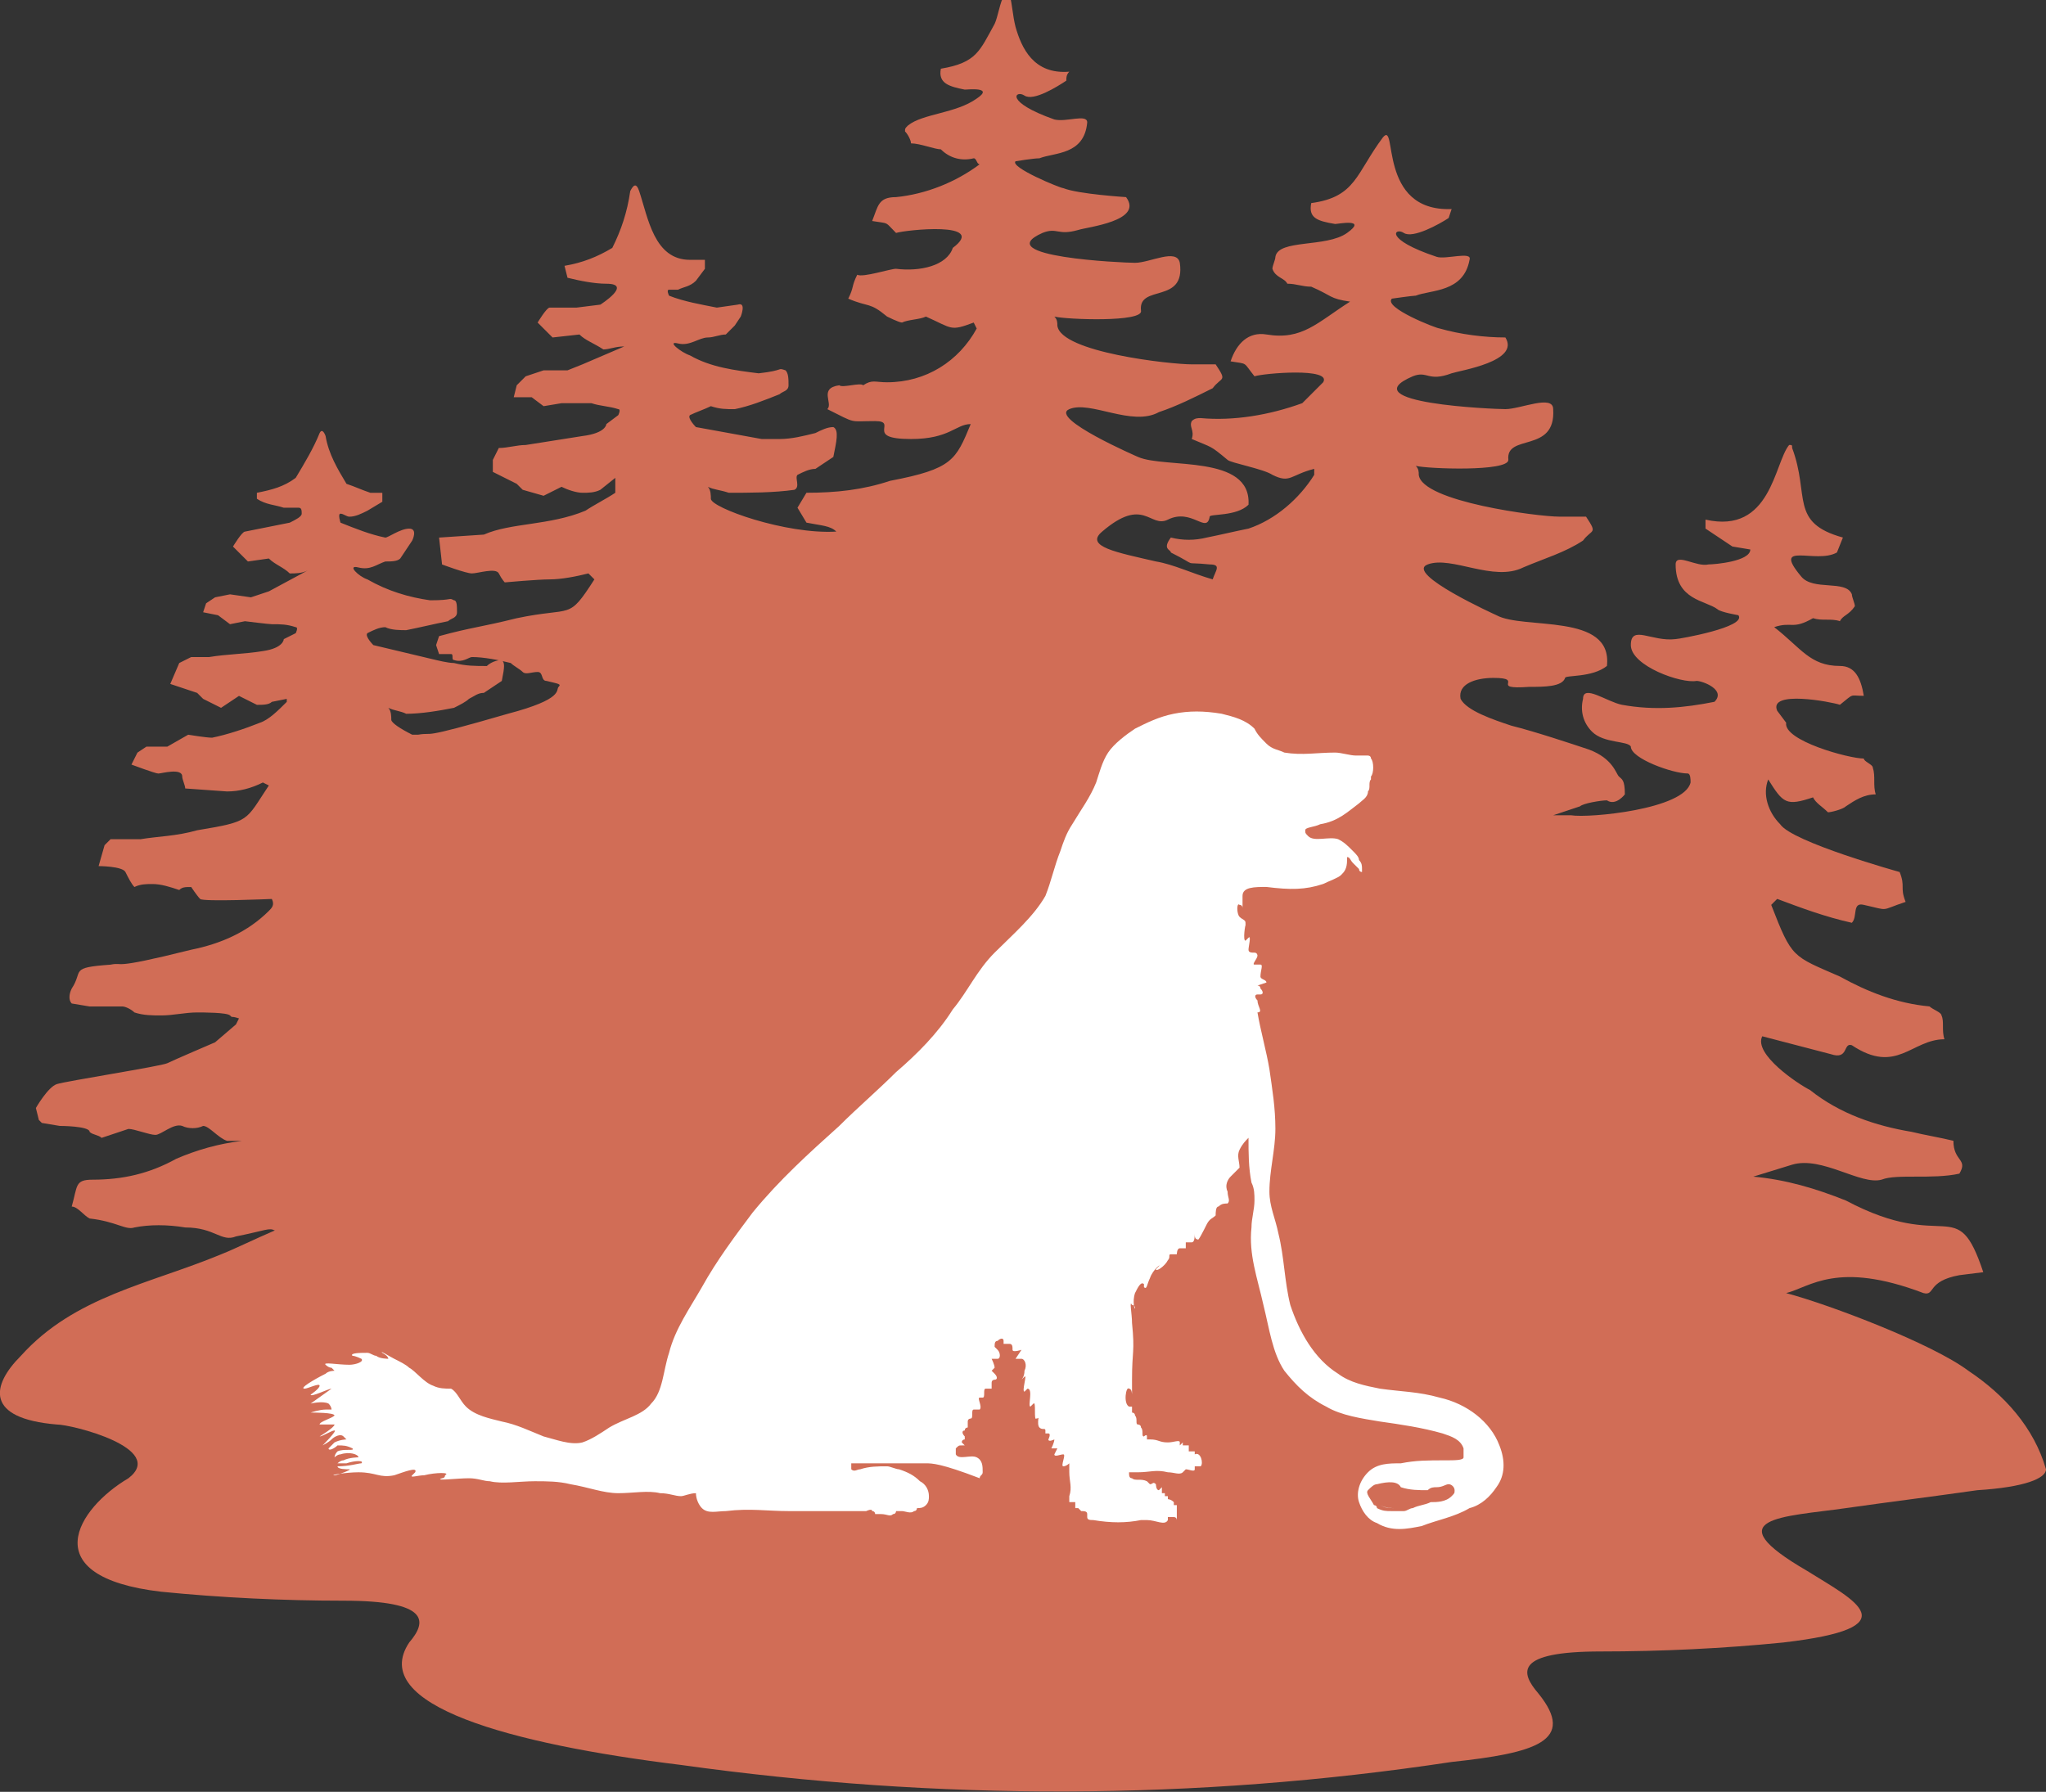 <svg xmlns="http://www.w3.org/2000/svg" version="1.1" xmlns:xlink="http://www.w3.org/1999/xlink" xmlns:svgjs="http://svgjs.dev/svgjs" width="68.5" height="60"><rect width="100%" height="100%" fill="#333333" stroke="none"/><svg version="1.1" id="SvgjsSvg1021" xmlns="http://www.w3.org/2000/svg" x="0" y="0" viewBox="0 0 68.5 60" xml:space="preserve">
  <style>
    .st1{fill:#fff}
  </style>
  <path d="M68.5 49.2c-.4-1.4-1.4-2.5-2.6-3.3-1.2-.9-4.6-2.2-6.1-2.6.8-.2 1.7-1.1 4.6 0 .4.1.1-.4 1.2-.6l.8-.1c-.9-2.7-1.2-.6-4.6-2.4-1-.4-2-.7-3.1-.8L60 39c1-.3 2.3.7 3 .5.5-.2 1.7 0 2.6-.2.3-.5-.2-.4-.2-1.1-.4-.1-1-.2-1.4-.3-1.2-.2-2.4-.6-3.4-1.4-.4-.2-1.9-1.2-1.6-1.8l2.3.6c.6.2.4-.4.7-.3 1.5 1 2-.2 3.1-.2-.1-.3 0-.6-.1-.8 0-.1-.3-.2-.4-.3-1.1-.1-2.1-.5-3-1-1.6-.7-1.6-.6-2.3-2.4l.2-.2c.8.3 1.6.6 2.5.8.2-.2 0-.7.4-.6.9.2.5.2 1.4-.1-.2-.5 0-.5-.2-1 0 0-3.6-1-4-1.6-.4-.4-.6-1-.4-1.5.5.8.6.9 1.5.6.1.2.3.3.5.5.1 0 .5-.1.6-.2.3-.2.6-.4 1-.4-.1-.3 0-.6-.1-.9 0-.1-.3-.2-.3-.3-.5 0-2.7-.6-2.6-1.2l-.3-.4c-.3-.7 1.8-.3 2.1-.2.5-.4.3-.3.8-.3-.1-.6-.3-1-.8-1-1 0-1.3-.6-2.2-1.3.6-.2.6.1 1.3-.3.3.1.6 0 .9.1.1-.2.3-.2.5-.5 0-.1-.1-.3-.1-.4-.2-.5-1.3-.1-1.7-.6-1-1.2.5-.4 1.2-.8l.2-.5c-1.8-.5-1.1-1.4-1.7-3 0-.1 0-.1-.1-.1-.5.6-.6 3-2.8 2.5v.3l.9.6.6.1c0 .4-1.2.5-1.4.5-.4.1-1.1-.4-1.1 0 0 1.2 1 1.2 1.4 1.5.1.1.7.2.7.2.3.4-2 .8-2.1.8-.8.1-1.5-.5-1.5.2s1.7 1.3 2.2 1.2c.2 0 1 .3.6.7-1 .2-2 .3-3.1.1-.5-.1-1.3-.7-1.3-.2-.1.4 0 .8.3 1.1.4.4 1.2.3 1.3.5 0 .4 1.4.9 1.9.9.1 0 .1.2.1.3-.2.9-3.4 1.2-4 1.1H52l.9-.3c.1-.1.7-.2.9-.2.3.2.6-.2.6-.2 0-.5-.1-.5-.2-.6s-.2-.6-1-.9c-.6-.2-1.8-.6-2.6-.8-.6-.2-1.5-.5-1.7-.9-.1-.5.5-.7 1.1-.7 1.1 0-.2.4 1.2.3.5 0 1.1 0 1.2-.3 0-.1.9 0 1.4-.4.2-1.8-2.8-1.2-3.7-1.7 0 0-3.1-1.4-2.3-1.7s2.2.6 3.2.1c.7-.3 1.4-.5 2-.9.3-.4.5-.2.1-.8h-.9c-.7 0-4.6-.5-4.7-1.4 0-.1 0-.2-.1-.3.4.1 3.1.2 3.1-.2-.1-.9 1.6-.2 1.5-1.7 0-.5-1.1 0-1.6 0-.4 0-5.2-.2-3.1-1.1.5-.2.5.2 1.3-.1.3-.1 2.3-.4 1.8-1.2-.7 0-1.5-.1-2.2-.3-.1 0-1.9-.7-1.6-1 0 0 .7-.1.8-.1.5-.2 1.6-.1 1.8-1.2.1-.3-.8 0-1.1-.1-1.8-.6-1.4-1-1.1-.8s1.2-.3 1.5-.5l.1-.3c-2.5.1-1.8-3-2.3-2.4-.9 1.2-.9 2-2.4 2.2-.1.5.2.6.8.7.1 0 1.1-.2.4.3s-2.3.2-2.4.8c0 .1-.1.3-.1.4.1.3.4.3.5.5.3 0 .5.1.8.1.7.3.6.4 1.3.5-1.1.7-1.6 1.3-2.8 1.1-.6-.1-1 .3-1.2.9.6.1.4 0 .8.5.3-.1 2.6-.3 2.3.2l-.7.7c-1.1.4-2.3.6-3.4.5-.1 0-.2 0-.3.1-.1.2.1.3 0 .6.7.3.6.2 1.2.7.1.1 1.2.3 1.5.5.6.3.6 0 1.4-.2v.2c-.5.8-1.3 1.5-2.2 1.8-.5.1-.9.2-1.4.3q-.6.15-1.2 0c-.3.4 0 .4 0 .5 1 .5.3.3 1.3.4.4 0 .2.2.1.5-.7-.2-1.3-.5-1.9-.6-1.3-.3-2.4-.5-1.8-1 1.4-1.2 1.6-.1 2.2-.4.8-.4 1.3.5 1.4-.1 0-.1.9 0 1.3-.4.1-1.7-2.8-1.2-3.7-1.6 0 0-3-1.3-2.3-1.6s2.1.6 3 .1c.6-.2 1.2-.5 1.8-.8.3-.4.5-.2.1-.8h-.8c-.7 0-4.4-.4-4.5-1.3 0-.1 0-.2-.1-.3.4.1 3 .2 2.9-.2-.1-.9 1.5-.2 1.3-1.6-.1-.5-1 0-1.5 0-.4 0-4.9-.2-3.1-1 .5-.2.5.1 1.2-.1.3-.1 2.2-.3 1.6-1.1 0 0-1.6-.1-2.1-.3-.1 0-1.8-.7-1.6-.9 0 0 .6-.1.8-.1.5-.2 1.5-.1 1.6-1.2 0-.3-.7 0-1.1-.1-1.7-.6-1.3-1-1-.8s1.1-.3 1.4-.5c0-.1 0-.2.1-.3-1.2.1-1.6-.8-1.8-1.5-.1-.4-.1-.7-.2-1.1 0-.1-.1-.1-.2 0v.1c-.1.1-.2.7-.3.9-.5.9-.6 1.3-1.8 1.5-.1.5.3.6.8.7.1 0 1-.1.4.3-.7.5-1.8.5-2.3.9-.1.1-.1.1-.1.2.1.1.2.3.2.4.3 0 .8.2 1 .2.3.3.7.4 1.1.3.1 0 .1.2.2.2-.8.6-1.8 1-2.8 1.1-.6 0-.6.3-.8.8.6.1.4 0 .8.4.3-.1 3.1-.4 1.9.5-.2.6-1.1.8-1.9.7-.2 0-1.1.3-1.3.2-.2.4-.1.4-.3.8.7.3.7.1 1.3.6 0 0 .4.2.5.2.2-.1.6-.1.8-.2.9.4.8.5 1.6.2l.1.2c-.6 1.1-1.7 1.8-3 1.8-.4 0-.5-.1-.8.1-.1-.1-.7.1-.8 0-.7.1-.2.6-.4.8 1 .5.7.4 1.6.4.8 0-.4.6 1.2.6 1.3 0 1.5-.5 2-.5-.5 1.2-.6 1.5-2.7 1.9-.9.3-1.8.4-2.8.4l-.3.5.3.5c.5.1.8.1 1 .3-1.7.1-4.2-.8-4.2-1.1 0-.1 0-.3-.1-.4.2.1.4.1.7.2.7 0 1.5 0 2.2-.1.2-.1 0-.4.1-.5.2-.1.4-.2.6-.2l.6-.4c.1-.5.2-.9 0-1-.2 0-.4.1-.6.2-.4.1-.8.2-1.2.2h-.6l-2.2-.4s-.3-.3-.2-.4c.2-.1.5-.2.7-.3.3.1.5.1.8.1.5-.1 1-.3 1.5-.5.1-.1.3-.1.3-.3s0-.4-.1-.5c-.3-.1 0 0-.9.1-.8-.1-1.6-.2-2.3-.6-.3-.1-.8-.5-.4-.4s.7-.2 1-.2c.2 0 .4-.1.6-.1l.3-.3.2-.3s.2-.5-.1-.4l-.7.1c-.5-.1-1.1-.2-1.6-.4 0 0-.1-.2 0-.2h.3c.2-.1.4-.1.6-.3l.3-.4v-.3h-.5c-1.2 0-1.4-1.4-1.7-2.3-.1-.3-.2-.2-.3 0-.1.7-.3 1.3-.6 1.9-.5.3-1 .5-1.6.6l.1.4c.4.1.9.2 1.3.2.9 0-.2.7-.2.7l-.8.1h-.9c-.1 0-.4.5-.4.5l.3.3.2.2.9-.1c.2.2.5.3.8.5.2 0 .4-.1.7-.1l-1.4.6-.5.2h-.8l-.6.2-.3.3-.1.4h.6l.4.3.6-.1h1c.3.1.6.1.9.2.1 0 0 .2 0 .2l-.4.3s0 .3-.8.4c-.6.1-1.3.2-1.9.3-.3 0-.6.1-.9.1l-.2.4v.4l.8.4.2.2.7.2.6-.3c.2.1.5.2.7.2s.4 0 .6-.1l.5-.4v.5c-.3.2-.7.4-1 .6-1.2.5-2.5.4-3.4.8l-1.5.1.1.9s.8.3 1 .3.8-.2.9 0 .2.3.2.3 1.1-.1 1.5-.1.9-.1 1.3-.2l.2.2c-.9 1.4-.7.9-2.6 1.3-1.2.3-1.5.3-2.6.6l-.1.3.1.3h.4c.1 0 0 .2.1.2.3.1.5-.1.6-.1.4 0 .9.1 1.3.2.1.1.3.2.4.3s.3 0 .5 0 .1.3.3.3c.4.1.5.1.4.2s.2.4-1.7.9c-3.1.9-2.4.6-3 .7h-.2c-.4-.2-.7-.4-.7-.5s0-.3-.1-.4c.2.1.4.1.6.2.5 0 1.1-.1 1.6-.2.2-.1.4-.2.5-.3.2-.1.3-.2.5-.2l.6-.4c.1-.5.1-.6 0-.7-.2 0-.4.1-.5.2-.4 0-.7 0-1.1-.1-.2 0-.6-.1-.6-.1l-2.1-.5s-.3-.3-.2-.4c.2-.1.4-.2.6-.2.2.1.5.1.7.1.5-.1.9-.2 1.4-.3.1-.1.3-.1.3-.3s0-.4-.1-.4c-.2-.1 0 0-.8 0-.7-.1-1.4-.3-2.1-.7-.3-.1-.7-.5-.3-.4s.6-.1.9-.2c.2 0 .4 0 .5-.1l.4-.6s.2-.4-.1-.4-.7.3-.8.3c-.5-.1-1-.3-1.5-.5 0 0-.1-.3 0-.3s.2.1.3.1c.2 0 .4-.1.6-.2l.5-.3v-.3h-.4c-.3-.1-.5-.2-.8-.3-.3-.5-.6-1-.7-1.6 0 0-.1-.3-.2-.1-.2.5-.5 1-.8 1.5-.4.3-.8.4-1.3.5v.2c.3.2.6.2.9.3h.5c.1 0 .1.1.1.2s-.2.2-.4.3l-1.5.3c-.1 0-.4.5-.4.5l.3.3.2.2.7-.1c.2.2.5.3.7.5.2 0 .4 0 .6-.1l-1.3.7-.6.2-.7-.1-.5.1-.3.2-.1.3.5.1.4.3.5-.1s.8.1.9.1c.3 0 .5 0 .8.1.1 0 0 .2 0 .2l-.4.2s0 .3-.7.4c-.6.1-1.2.1-1.8.2h-.6l-.4.2-.3.7.9.3.2.2.6.3.6-.4.6.3c.2 0 .4 0 .5-.1l.5-.1v.1c-.3.3-.6.6-.9.7-.5.2-1.1.4-1.6.5-.2 0-.8-.1-.8-.1l-.7.4h-.7l-.3.2-.2.4s.8.3.9.3.8-.2.8.1c0 .1.1.3.1.4l1.4.1q.6 0 1.2-.3l.2.1c-.8 1.2-.6 1.2-2.4 1.5-.7.2-1.3.2-1.9.3h-1l-.2.2-.2.7s.8 0 .9.2.2.4.3.5c.2-.1.4-.1.6-.1.3 0 .6.1.9.2.1-.1.2-.1.4-.1 0 0 .2.3.3.4s2.4 0 2.4 0c.1.2 0 .3-.1.4-.7.7-1.6 1.1-2.6 1.3-2.8.7-2.2.4-2.7.5-1.4.1-.9.2-1.3.8-.1.2-.1.4 0 .5l.6.1h1.1c.1 0 .3.1.4.2.3.1.6.1.9.1.4 0 .8-.1 1.2-.1.2 0 1 0 1.1.1s0 0 .3.1l-.1.2-.7.6s-1.4.6-1.6.7-3.4.6-3.7.7-.7.8-.7.8l.1.4.1.1.6.1s1 0 1 .2c.1.1.3.1.4.2l.9-.3c.2 0 .7.2.9.2s.6-.4.9-.3c.2.1.5.1.7 0 .2 0 .5.4.8.5h.5c-.8.1-1.5.3-2.2.6-.9.5-1.8.7-2.8.7-.6 0-.5.2-.7.9.2 0 .4.3.6.4.9.1 1.2.4 1.5.3.5-.1 1.1-.1 1.7 0 1 0 1.2.5 1.7.3 1-.2 1.1-.3 1.3-.2-.7.3-1.3.6-1.8.8C5 43 2.5 43.4.7 45.4c-1 1-1.2 2.1 1.2 2.3.5 0 3.7.8 2.4 1.8-1.7 1-3.2 3.3 1.1 3.8 2 .2 4.1.3 6.1.3 2.9 0 2.8.7 2.2 1.4-1.4 2.1 3.4 3.4 9.1 4.1 8.6 1.2 17.2 1.2 25.8-.1 2.8-.3 4.2-.7 2.9-2.3-.6-.7-.8-1.4 2.1-1.4 2 0 4.1-.1 6.1-.3 4.3-.5 2.4-1.4.8-2.4-3.1-1.8-.8-1.8 1.3-2.1 1.4-.2 3-.4 4.4-.6 1.6-.1 2.3-.4 2.3-.7m-7.4 0" style="fill:#d16d56"></path>
  <g id="SvgjsG1020">
    <path id="SvgjsPath1019" class="st1" d="M46.9 50.5h.2z"></path>
    <path id="SvgjsPath1018" class="st1" d="M46.8 50.5h.1z"></path>
    <path id="SvgjsPath1017" class="st1" d="M46.2 50.4c.2.1.3.1.5.1-.1 0-.3 0-.5-.1"></path>
    <path id="SvgjsPath1016" class="st1" d="M46.1 50.4s.1 0 .1.1c0-.1-.1-.1-.1-.1"></path>
    <path id="SvgjsPath1015" class="st1" d="M46.1 49.7c-.1 0-.2.1-.3.2s.1.3.2.5c0 0 .1 0 .1.1.2.1.3.1.5.1h.4c.1 0 .2-.1.3-.1.2-.1.4-.1.6-.2.2 0 .5 0 .7-.2.1-.1.1-.1.1-.2s-.1-.2-.2-.2-.2.1-.4.1c-.1 0-.2 0-.3.1-.3 0-.6 0-.9-.1-.1-.2-.4-.2-.8-.1m-34-.7c.1-.1-.2-.1-.5 0h-.3s.1-.1.2-.1c.2-.1.5-.1.5-.1 0-.1-.3-.2-.6-.1-.1 0-.2.1-.2.1s0-.1.1-.2c.2-.1.6 0 .5-.1-.2-.1-.3-.1-.5-.1-.1.1-.3.2-.3.1l.2-.2c.2-.1.4-.1.4-.1l-.1-.1c-.1-.1-.3 0-.4.1s-.3.2-.3.2.5-.5.4-.5-.4.2-.5.2c0 0 .5-.3.5-.4h-.5c0-.1.4-.2.5-.3 0-.1-.7-.1-.8-.1 0 0 .3-.1.5-.1h.2s0-.1-.1-.2c-.2-.1-.6 0-.6 0l.7-.5c-.1 0-.7.3-.7.2 0 0 .3-.2.3-.3s-.4.1-.5.1c-.2 0 .3-.3.7-.5.1-.1.3-.1.3-.1l-.1-.1c-.1 0-.2-.1-.2-.1-.1-.1.4 0 .8 0 .2 0 .5-.1.4-.2 0 0-.2-.1-.3-.1-.1-.1.3-.1.5-.1.1 0 .2.1.3.1.1.1.4.1.4.1 0-.1-.2-.2-.2-.2-.1-.1.2.1.4.2s.4.2.5.3c.2.1.5.5.8.6.2.1.4.1.6.1.2.1.3.4.5.6.3.3.8.4 1.2.5.5.1.9.3 1.4.5.4.1.9.3 1.3.2.3-.1.6-.3.9-.5.5-.3 1.1-.4 1.4-.8.4-.4.4-1.1.6-1.7.2-.8.7-1.5 1.1-2.2.5-.9 1.1-1.7 1.7-2.5.9-1.1 1.9-2 2.9-2.9.6-.6 1.3-1.2 1.9-1.8.7-.6 1.4-1.3 1.9-2.1.5-.6.8-1.3 1.4-1.9s1.3-1.2 1.7-1.9c.2-.5.3-1 .5-1.5.1-.3.2-.6.4-.9.3-.5.6-.9.8-1.4.1-.3.2-.7.4-1s.6-.6.9-.8c.4-.2.8-.4 1.3-.5s1-.1 1.6 0c.4.1.8.2 1.1.5.1.2.2.3.4.5s.4.2.6.3c.6.1 1.1 0 1.7 0 .2 0 .5.1.7.1h.4s.1 0 .1.1c.1.1.1.5 0 .6v.1c-.1.1 0 .3-.1.4 0 .2-.2.3-.3.4-.4.3-.7.6-1.3.7-.2.1-.5.1-.5.2s0 .1.1.2c.2.2.7 0 1 .1.2.1.3.2.5.4.1.1.2.2.2.3.1.1.1.2.1.3v.1s-.1 0-.1-.1l-.2-.2c-.1-.1-.1-.2-.2-.2v.1c0 .3-.1.4-.2.5s-.4.2-.6.3c-.6.2-1.1.2-1.9.1-.4 0-.8 0-.8.3v.4s0-.1-.1-.1c-.1-.1-.1.3 0 .4s.2.1.2.2v.2-.1c0-.1-.1.5 0 .5l.1-.1c.1-.1 0 .3 0 .4s.1.1.2.1.1.1.1.1c0 .1-.2.3-.1.3h.2c.1 0 0 .2 0 .4 0 .1.2.1.2.2l-.3.1s.1 0 .1.1c.1.1.1.2 0 .2h-.1c-.1 0-.1.1 0 .2 0 .2.2.4 0 .4.1.6.3 1.3.4 1.9.1.7.2 1.3.2 2s-.2 1.4-.2 2.1c0 .5.2.9.3 1.4.2.8.2 1.6.4 2.4.3.9.8 1.8 1.6 2.3.4.3.9.4 1.4.5.7.1 1.3.1 2 .3.9.2 1.7.8 2 1.6.2.5.2 1-.1 1.4-.2.3-.5.6-.9.7-.5.3-1.1.4-1.6.6-.5.1-1 .2-1.5-.1-.3-.1-.5-.4-.6-.7s0-.7.3-1 .7-.3 1.1-.3c.5-.1.9-.1 1.5-.1.3 0 .6 0 .6-.1v-.3c-.1-.3-.4-.4-.7-.5-.7-.2-1.4-.3-2.1-.4-.6-.1-1.3-.2-1.8-.5-.6-.3-1-.7-1.4-1.2-.4-.6-.5-1.4-.7-2.2-.2-.9-.5-1.7-.4-2.6 0-.3.1-.6.1-.9 0-.2 0-.4-.1-.6-.1-.5-.1-1-.1-1.5-.1.1-.2.2-.3.4s0 .4 0 .6l-.3.3c-.1.1-.2.3-.1.5 0 .2.1.3 0 .4-.1 0-.2 0-.3.1-.1 0-.1.2-.1.3-.1.1-.2.1-.3.3s-.3.6-.3.5c-.1 0-.1-.1-.1-.2 0 .1 0 .3-.1.3h-.2v.2h-.2c-.1 0-.1.2-.1.2h-.2c-.1 0 0 .1-.1.2-.1.2-.4.4-.4.3l.1-.1c.1-.1-.2.1-.3.4-.1.2-.1.4-.2.3V43c-.1-.1-.2.1-.3.3-.1.3 0 .6 0 .5 0 0 0-.1-.1-.1-.1-.2 0 .3 0 .6.1 1 0 .9 0 1.9v.5s0-.2-.1-.2c-.1-.1-.2.5 0 .6h.1v.2s.1 0 .1.1c.1.1 0 .3.1.3 0 0 .1 0 .1.1.1.1 0 .3.1.3 0 0 .1-.1.1 0v.1h.1c.3 0 .3.1.6.1.2 0 .4-.1.4 0v.1l.1-.1v.1h.2v.2h.2v.1c.2-.1.3.3.2.4H40v.1c0 .1-.2 0-.3 0l-.1.1c-.1.1-.3 0-.5 0-.4-.1-.6 0-1 0h-.3c0 .1 0 .2.1.2.1.1.3 0 .5.1l.1.1c.1 0 .1-.1.2 0 0 0 0 .2.1.2l.1-.1v.2h.1v.1h.1v.1s.1 0 .2.1v.1h.1v.5s0-.1-.1-.1h-.2v.1c-.1.2-.4 0-.7 0h-.2c-.5.1-1 .1-1.6 0-.1 0-.2 0-.2-.1v-.1c0-.1-.1-.1-.2-.1l-.1-.1H36v-.2h-.2v-.2c.1-.3 0-.5 0-.8V49s-.1.1-.2.1.1-.4 0-.4-.3.1-.3 0l.1-.2h-.2s.1-.2.1-.3c0 0-.2.1-.2 0 0 0 .1-.2 0-.2H35v-.1c0-.1-.1 0-.2-.1s0-.5 0-.4c0 0 0 .1-.1.1-.1.1 0-.6-.1-.5l-.1.1c-.1 0 .1-.6-.1-.6l-.1.1c-.1 0 .1-.6 0-.5l-.1.1s.1-.1.1-.3c.1-.2 0-.4-.1-.4H34l.2-.3s-.3.1-.3 0 0-.2-.1-.2h-.2v-.1c0-.1-.1-.1-.2 0-.1 0-.1.1-.1.2l.1.1c.1.1.1.3 0 .3h-.2s.1.2.1.3l-.1.1.1.1c.1.1.1.2 0 .2 0 0-.1 0-.1.1v.2H33c-.1 0 0 .3-.1.3h-.1c-.1 0 .1.3 0 .4h-.2c-.1 0 0 .3-.1.3 0 0-.1 0-.1.1v.2s-.1 0-.1.1c-.1 0-.1.1 0 .2v.1s-.1 0-.1.1l.1.1h-.1c-.1 0-.1 0-.2.1v.2c.1.2.5 0 .7.1s.2.3.2.5c0 .1-.1.1-.1.2-1.3-.5-1.6-.5-1.8-.5h-2.5v.2c.1.1.2 0 .3 0 .3-.1.6-.1.9-.1.1 0 .3.1.4.1.3.1.5.2.7.4.2.1.3.3.3.5 0 .1 0 .2-.1.3s-.2.1-.3.1c0 0 0 .1-.1.1-.1.1-.3 0-.4 0H30s0 .1-.1.1c-.1.1-.2 0-.4 0h-.2s0-.1-.1-.1c0-.1-.2 0-.2 0h-2.6c-.7 0-1.3-.1-2.1 0-.3 0-.6.1-.8-.1-.1-.1-.2-.3-.2-.5-.2 0-.4.1-.5.1-.2 0-.4-.1-.7-.1-.4-.1-.9 0-1.4 0s-1-.2-1.6-.3c-.4-.1-.8-.1-1.2-.1-.5 0-1.1.1-1.5 0-.2 0-.4-.1-.7-.1-.4 0-1.2.1-.9 0 0 0 .1 0 .1-.1.2-.1-.3-.1-.7 0-.2 0-.5.1-.4 0l.1-.1c.1-.2-.4 0-.7.1-.5.1-.6-.1-1.2-.1-.4 0-1 .1-.8.1.1 0 .6-.2.5-.2s-.4 0-.4-.1c.4 0 .7-.1.8-.1"></path>
  </g>
</svg><style>@media (prefers-color-scheme: light) { :root { filter: none; } }
@media (prefers-color-scheme: dark) { :root { filter: none; } }
</style></svg>